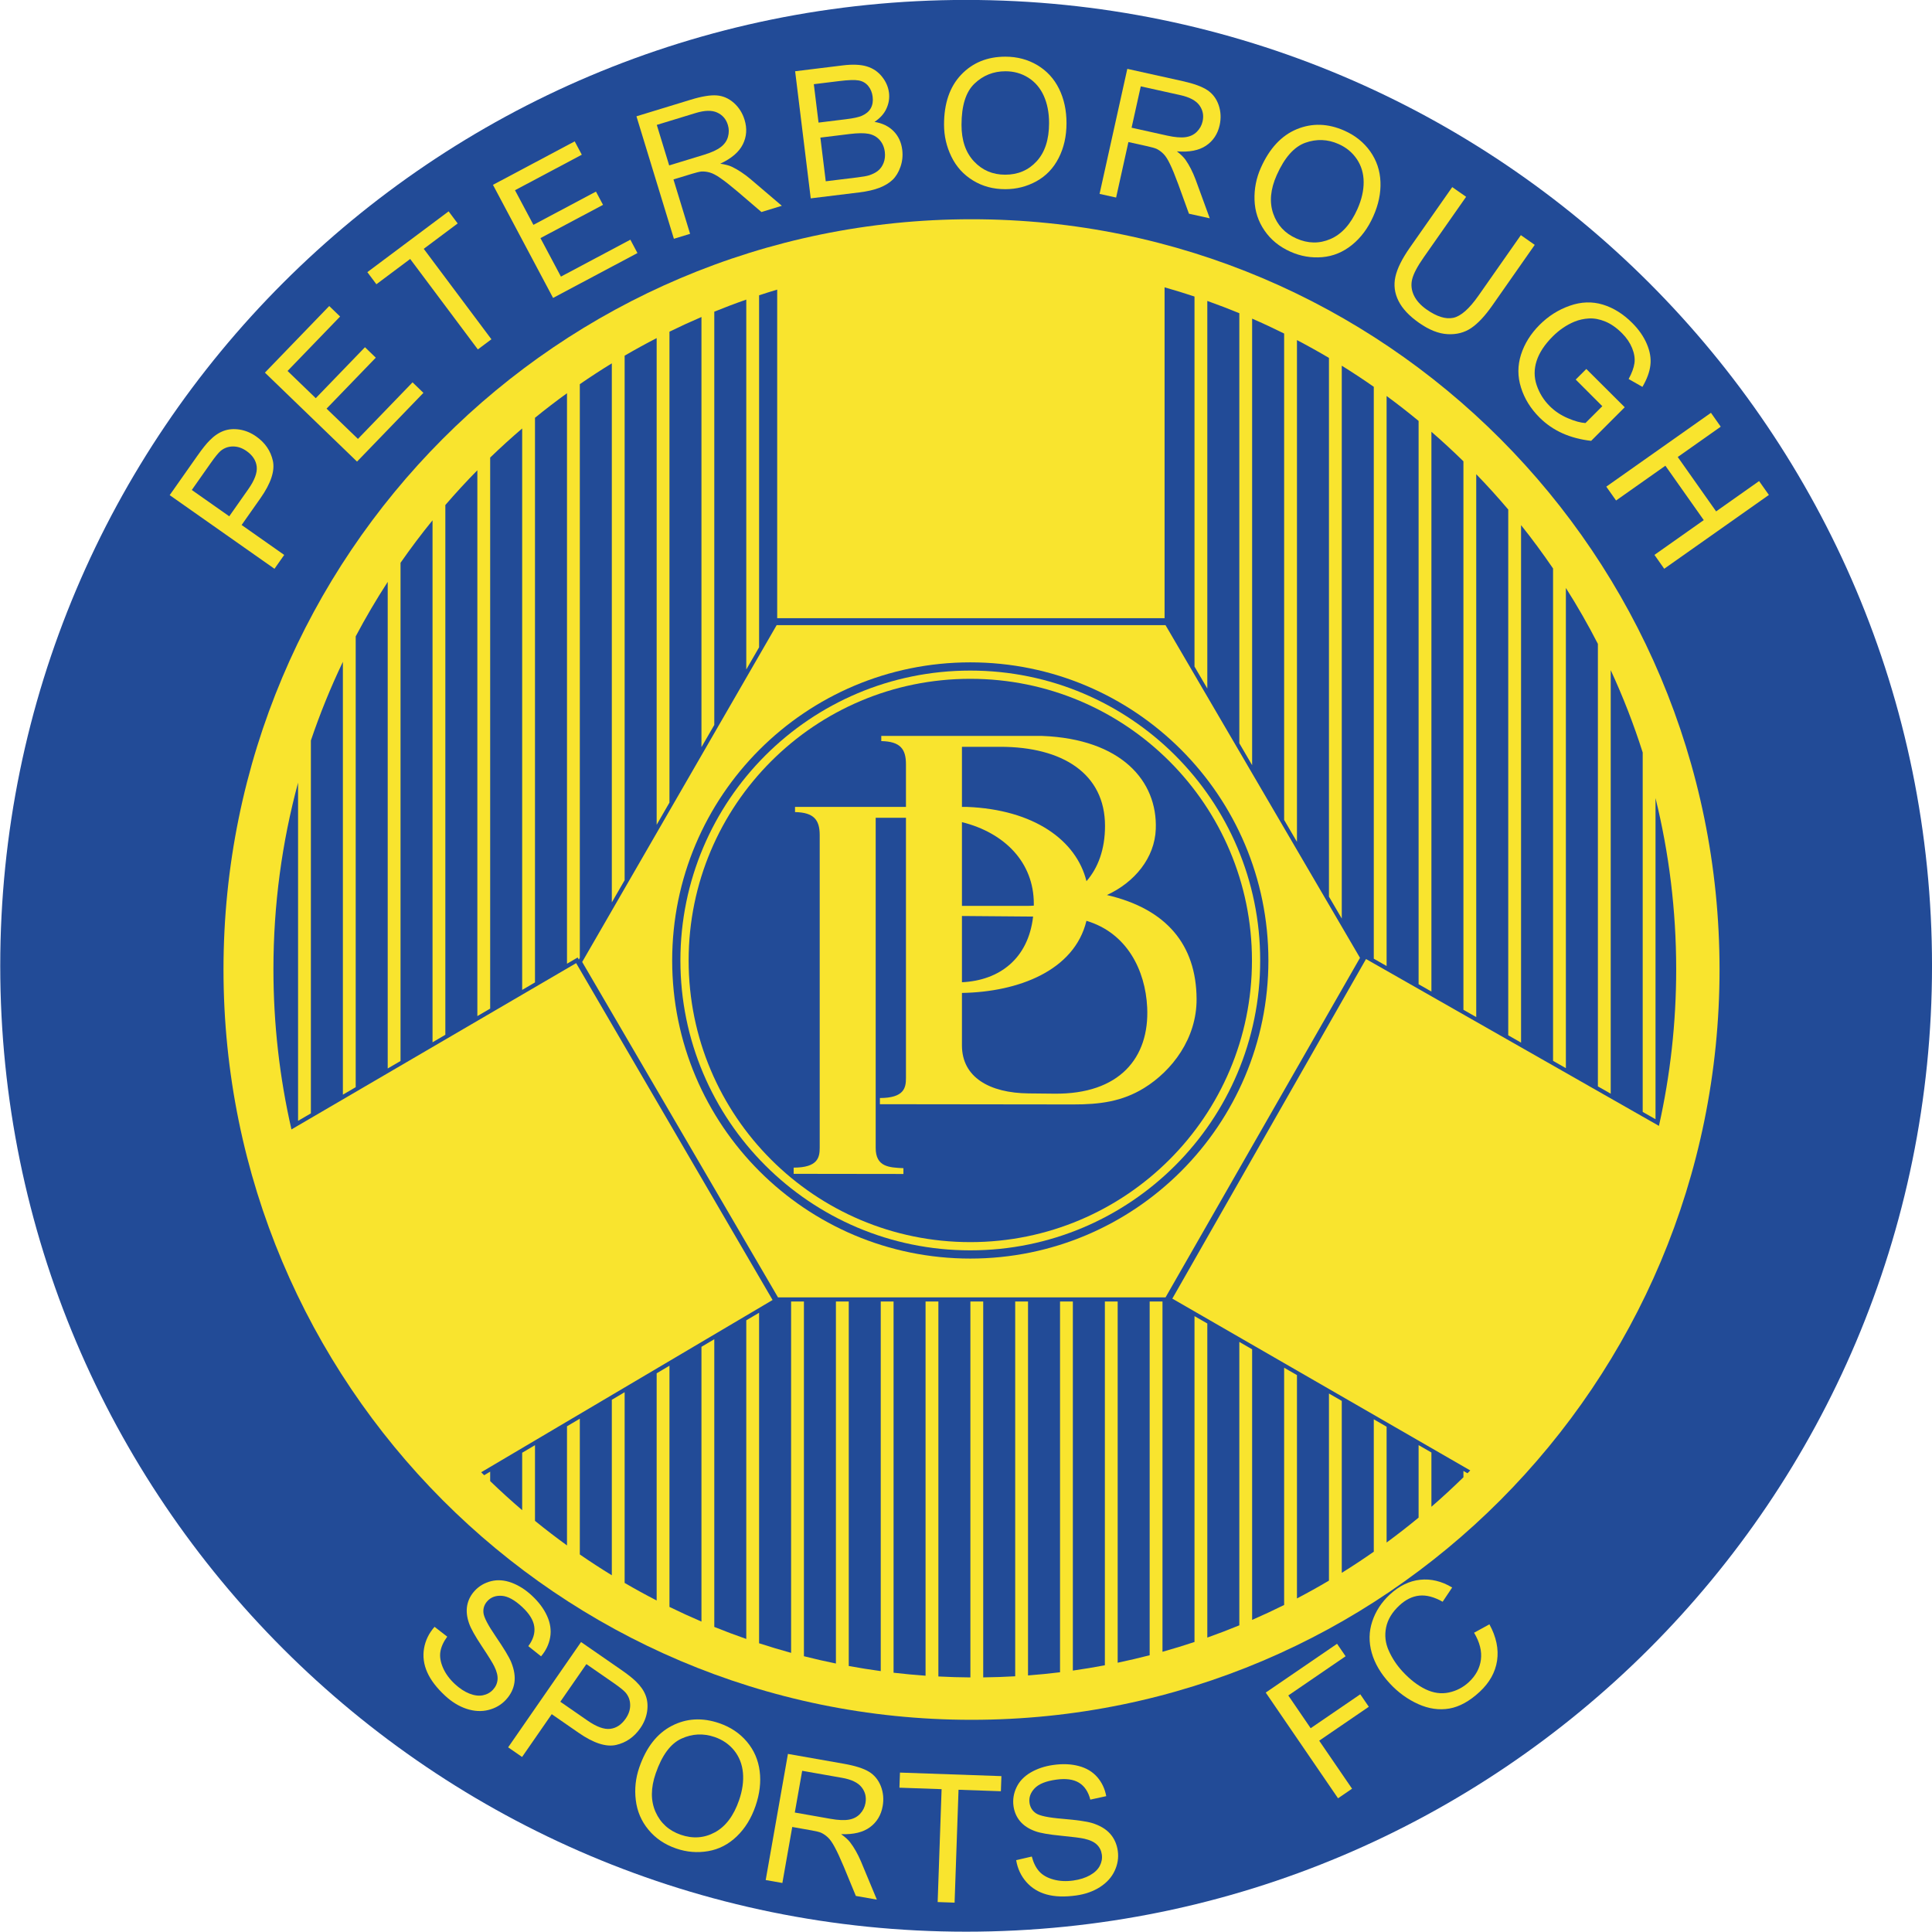 <?xml version="1.0" encoding="UTF-8"?>
<svg xmlns="http://www.w3.org/2000/svg" xmlns:xlink="http://www.w3.org/1999/xlink" width="567pt" height="567pt" viewBox="0 0 567 567" version="1.1">
<g id="surface1">
<path style=" stroke:none;fill-rule:evenodd;fill:rgb(13.33%,29.417%,59.18%);fill-opacity:1;" d="M 283.535 -0.02 C 440.09 -0.02 567.004 126.891 567.004 283.445 C 567.004 440 440.09 566.91 283.535 566.91 C 126.984 566.91 0.07 440 0.07 283.445 C 0.07 126.891 126.984 -0.02 283.535 -0.02 Z M 283.535 -0.02 "/>
<path style=" stroke:none;fill-rule:evenodd;fill:rgb(97.656%,89.452%,18.042%);fill-opacity:1;" d="M 285.121 64.344 C 406.363 64.344 504.648 162.926 504.648 284.535 C 504.648 406.145 406.363 504.727 285.121 504.727 C 163.879 504.727 65.59 406.145 65.59 284.535 C 65.59 162.926 163.879 64.344 285.121 64.344 Z M 285.121 64.344 "/>
<path style=" stroke:none;fill-rule:evenodd;fill:rgb(13.33%,29.417%,59.18%);fill-opacity:1;" d="M 341.777 84.324 C 344.734 85.16 347.66 86.062 350.559 87.027 L 350.559 195.625 L 354.32 202.059 L 354.32 88.32 C 357.488 89.445 360.617 90.645 363.715 91.918 L 363.715 218.129 L 367.473 224.566 L 367.473 93.512 C 370.648 94.891 373.777 96.352 376.867 97.887 L 376.867 240.633 L 380.629 247.07 L 380.629 99.805 C 383.809 101.473 386.941 103.215 390.02 105.039 L 390.02 263.141 L 393.781 269.574 L 393.781 107.324 C 396.973 109.305 400.102 111.371 403.176 113.52 L 403.176 281.359 L 406.938 283.504 L 406.938 116.215 C 410.137 118.566 413.27 121.004 416.328 123.531 L 416.328 288.855 L 420.09 290.996 L 420.09 126.719 C 423.309 129.508 426.441 132.398 429.484 135.383 L 429.484 296.348 L 433.242 298.492 L 433.242 139.168 C 436.488 142.516 439.621 145.977 442.637 149.539 L 442.637 303.844 L 446.398 305.984 L 446.398 154.113 C 449.684 158.227 452.816 162.473 455.789 166.836 L 455.789 311.336 L 459.551 313.48 L 459.551 172.555 C 462.922 177.863 466.059 183.34 468.945 188.965 L 468.945 318.832 L 472.711 320.973 L 472.711 196.672 C 476.316 204.477 479.461 212.547 482.098 220.844 L 482.098 326.324 L 485.859 328.469 L 485.859 234.223 C 489.816 250.309 491.926 267.133 491.926 284.453 C 491.926 300.25 490.172 315.633 486.863 330.422 L 400.898 281.453 L 344.051 381.117 L 431.492 431.547 C 431.219 431.824 430.945 432.094 430.672 432.367 L 429.484 431.684 L 429.484 433.543 C 426.441 436.527 423.309 439.414 420.09 442.203 L 420.09 426.277 L 416.328 424.113 L 416.328 445.387 C 413.27 447.914 410.137 450.352 406.938 452.699 L 406.938 418.707 L 403.176 416.539 L 403.176 455.395 C 400.102 457.543 396.973 459.609 393.781 461.594 L 393.781 411.133 L 390.02 408.969 L 390.02 463.875 C 386.941 465.699 383.809 467.441 380.629 469.105 L 380.629 403.562 L 376.867 401.398 L 376.867 471.027 C 373.777 472.562 370.645 474.02 367.473 475.402 L 367.473 395.992 L 363.715 393.824 L 363.715 476.996 C 360.617 478.27 357.488 479.469 354.32 480.594 L 354.32 388.418 L 350.559 386.254 L 350.559 481.887 C 347.461 482.918 344.328 483.875 341.164 484.762 L 341.164 381.965 L 337.402 381.965 L 337.402 485.777 C 334.301 486.582 331.172 487.312 328.012 487.973 L 328.012 381.965 L 324.254 381.965 L 324.254 488.723 C 321.145 489.312 318.012 489.832 314.859 490.277 L 314.859 381.965 L 311.098 381.965 L 311.098 490.773 C 307.984 491.152 304.855 491.465 301.703 491.703 L 301.703 381.965 L 297.941 381.965 L 297.941 491.953 C 294.828 492.133 291.699 492.242 288.551 492.277 L 288.551 381.965 L 284.789 381.965 L 284.789 492.285 C 281.641 492.266 278.508 492.172 275.395 492.008 L 275.395 381.965 L 271.633 381.965 L 271.633 491.785 C 268.484 491.562 265.352 491.27 262.242 490.906 L 262.242 381.965 L 258.48 381.965 L 258.48 490.43 C 255.324 490.004 252.195 489.504 249.09 488.934 L 249.09 381.965 L 245.324 381.965 L 245.324 488.207 C 242.172 487.566 239.035 486.852 235.934 486.066 L 235.934 381.965 L 232.172 381.965 L 232.172 485.078 C 229.008 484.211 225.879 483.273 222.777 482.262 L 222.777 385.262 L 219.016 387.484 L 219.016 480.996 C 215.852 479.895 212.719 478.715 209.629 477.465 L 209.629 393.035 L 205.863 395.258 L 205.863 475.898 C 202.691 474.539 199.559 473.105 196.473 471.594 L 196.473 400.809 L 192.715 403.031 L 192.715 469.707 C 189.531 468.07 186.398 466.348 183.316 464.555 L 183.316 408.582 L 179.555 410.805 L 179.555 462.309 C 176.367 460.355 173.234 458.32 170.164 456.199 L 170.164 416.355 L 166.402 418.578 L 166.402 453.547 C 163.199 451.23 160.07 448.828 157.008 446.336 L 157.008 424.125 L 153.246 426.348 L 153.246 443.199 C 150.031 440.453 146.898 437.609 143.855 434.672 L 143.855 431.898 L 142.09 432.945 C 141.797 432.656 141.508 432.367 141.215 432.078 L 226.738 381.52 L 169.09 282.66 L 85.535 331.461 C 82.078 316.355 80.246 300.621 80.246 284.453 C 80.246 265.5 82.762 247.141 87.477 229.695 L 87.477 328.945 L 91.238 326.75 L 91.238 217.32 C 93.918 209.395 97.059 201.688 100.629 194.227 L 100.629 321.262 L 104.391 319.062 L 104.391 186.758 C 107.297 181.277 110.426 175.941 113.785 170.77 L 113.785 313.574 L 117.547 311.379 L 117.547 165.172 C 120.523 160.895 123.656 156.734 126.938 152.703 L 126.938 305.891 L 130.699 303.691 L 130.699 148.215 C 133.719 144.707 136.852 141.305 140.094 138.012 L 140.094 298.203 L 143.855 296.008 L 143.855 134.285 C 146.898 131.348 150.027 128.5 153.246 125.75 L 153.246 290.52 L 157.008 288.32 L 157.008 122.609 C 160.07 120.121 163.199 117.715 166.402 115.402 L 166.402 282.832 L 169.523 281.008 L 169.879 281.605 L 170.164 281.105 L 170.164 112.75 C 173.238 110.629 176.363 108.586 179.555 106.637 L 179.555 264.84 L 183.316 258.324 L 183.316 104.383 C 186.398 102.586 189.531 100.867 192.715 99.227 L 192.715 242.055 L 196.473 235.539 L 196.473 97.344 C 199.559 95.832 202.691 94.391 205.863 93.031 L 205.863 219.273 L 209.629 212.758 L 209.629 91.469 C 212.719 90.215 215.848 89.027 219.016 87.926 L 219.016 196.488 L 222.777 189.973 L 222.777 86.66 C 224.539 86.086 226.309 85.523 228.09 84.996 L 228.09 181.422 L 341.777 181.422 Z M 170.859 282.316 L 227.926 183.473 L 342.059 183.473 L 399.129 281.109 L 342.059 380.758 L 228.328 380.758 Z M 170.859 282.316 "/>
<path style=" stroke:none;fill-rule:evenodd;fill:rgb(13.33%,29.417%,59.18%);fill-opacity:1;" d="M 284.758 194.387 C 333.074 194.387 372.246 233.555 372.246 281.875 C 372.246 330.191 333.074 369.363 284.758 369.363 C 236.438 369.363 197.27 330.191 197.27 281.875 C 197.27 233.555 236.438 194.387 284.758 194.387 Z M 284.758 194.387 "/>
<path style=" stroke:none;fill-rule:evenodd;fill:rgb(97.656%,89.452%,18.042%);fill-opacity:1;" d="M 284.758 196.801 C 331.742 196.801 369.836 234.887 369.836 281.875 C 369.836 328.859 331.742 366.949 284.758 366.949 C 237.773 366.949 199.684 328.859 199.684 281.875 C 199.684 234.887 237.773 196.801 284.758 196.801 Z M 284.758 196.801 "/>
<path style=" stroke:none;fill-rule:evenodd;fill:rgb(13.33%,29.417%,59.18%);fill-opacity:1;" d="M 284.758 199.215 C 330.41 199.215 367.422 236.223 367.422 281.875 C 367.422 327.527 330.41 364.535 284.758 364.535 C 239.105 364.535 202.098 327.527 202.098 281.875 C 202.098 236.223 239.105 199.215 284.758 199.215 Z M 284.758 199.215 "/>
<path style=" stroke:none;fill-rule:evenodd;fill:rgb(97.656%,89.452%,18.042%);fill-opacity:1;" d="M 80.555 166.926 L 49.801 145.312 L 57.957 133.715 C 59.387 131.676 60.59 130.184 61.535 129.246 C 62.844 127.91 64.215 126.98 65.645 126.453 C 67.059 125.93 68.633 125.809 70.34 126.074 C 72.051 126.348 73.664 127.02 75.188 128.094 C 77.801 129.93 79.438 132.32 80.086 135.254 C 80.715 138.191 79.508 141.836 76.461 146.184 L 70.91 154.074 L 83.41 162.859 Z M 67.281 151.523 L 72.871 143.566 C 74.719 140.941 75.543 138.727 75.34 136.938 C 75.133 135.145 74.145 133.629 72.367 132.379 C 71.086 131.473 69.754 131.02 68.379 131.027 C 67.004 131.035 65.801 131.465 64.758 132.324 C 64.098 132.887 63.117 134.082 61.82 135.93 L 56.289 143.797 Z M 67.281 151.523 "/>
<path style=" stroke:none;fill-rule:evenodd;fill:rgb(97.656%,89.452%,18.042%);fill-opacity:1;" d="M 104.781 135.469 L 77.746 109.359 L 96.621 89.812 L 99.812 92.895 L 84.391 108.867 L 92.668 116.859 L 107.109 101.902 L 110.285 104.969 L 95.84 119.926 L 105.047 128.812 L 121.074 112.211 L 124.266 115.293 Z M 104.781 135.469 "/>
<path style=" stroke:none;fill-rule:evenodd;fill:rgb(97.656%,89.452%,18.042%);fill-opacity:1;" d="M 140.238 102.547 L 120.379 76.004 L 110.465 83.422 L 107.809 79.871 L 131.66 62.027 L 134.316 65.578 L 124.359 73.027 L 144.219 99.57 Z M 140.238 102.547 "/>
<path style=" stroke:none;fill-rule:evenodd;fill:rgb(97.656%,89.452%,18.042%);fill-opacity:1;" d="M 162.316 87.434 L 144.672 54.246 L 168.66 41.488 L 170.746 45.406 L 151.141 55.828 L 156.547 65.988 L 174.902 56.227 L 176.973 60.121 L 158.613 69.883 L 164.621 81.18 L 184.996 70.348 L 187.078 74.266 Z M 162.316 87.434 "/>
<path style=" stroke:none;fill-rule:evenodd;fill:rgb(97.656%,89.452%,18.042%);fill-opacity:1;" d="M 197.773 70.078 L 186.785 34.133 L 202.719 29.262 C 205.922 28.281 208.465 27.863 210.32 28 C 212.184 28.133 213.863 28.867 215.367 30.191 C 216.863 31.527 217.91 33.184 218.512 35.16 C 219.297 37.711 219.129 40.105 218.008 42.359 C 216.891 44.613 214.68 46.508 211.379 48.039 C 212.824 48.254 213.965 48.555 214.797 48.949 C 216.574 49.797 218.379 50.996 220.211 52.523 L 229.449 60.395 L 223.465 62.223 L 216.426 56.195 C 214.379 54.469 212.727 53.16 211.473 52.301 C 210.227 51.426 209.18 50.871 208.328 50.637 C 207.477 50.391 206.66 50.293 205.867 50.336 C 205.289 50.395 204.395 50.602 203.164 50.98 L 197.648 52.664 L 202.527 68.625 Z M 196.391 48.547 L 206.617 45.422 C 208.785 44.758 210.422 44.012 211.504 43.184 C 212.598 42.355 213.305 41.355 213.641 40.172 C 213.973 38.988 213.965 37.82 213.609 36.656 C 213.09 34.957 212.051 33.75 210.477 33.031 C 208.91 32.309 206.797 32.363 204.129 33.18 L 192.754 36.656 Z M 196.391 48.547 "/>
<path style=" stroke:none;fill-rule:evenodd;fill:rgb(97.656%,89.452%,18.042%);fill-opacity:1;" d="M 237.934 58.215 L 233.355 20.91 L 247.355 19.191 C 250.203 18.84 252.535 18.941 254.348 19.477 C 256.172 20.02 257.66 21.02 258.824 22.473 C 259.988 23.918 260.684 25.496 260.898 27.219 C 261.094 28.809 260.844 30.363 260.148 31.875 C 259.465 33.391 258.289 34.688 256.648 35.773 C 258.988 36.152 260.855 37.07 262.266 38.512 C 263.68 39.961 264.516 41.77 264.785 43.941 C 265.004 45.688 264.824 47.359 264.27 48.953 C 263.719 50.543 262.945 51.812 261.965 52.762 C 260.977 53.711 259.688 54.488 258.105 55.105 C 256.523 55.723 254.547 56.176 252.164 56.469 Z M 240.223 35.98 L 248.289 34.988 C 250.473 34.723 252.023 34.383 252.945 33.977 C 254.148 33.449 255.023 32.719 255.551 31.77 C 256.078 30.824 256.266 29.699 256.105 28.398 C 255.953 27.164 255.523 26.105 254.816 25.238 C 254.102 24.367 253.172 23.828 252.035 23.613 C 250.891 23.402 248.973 23.461 246.289 23.793 L 238.84 24.707 Z M 242.34 53.203 L 251.621 52.066 C 253.219 51.867 254.336 51.672 254.965 51.477 C 256.074 51.129 256.98 50.676 257.684 50.102 C 258.391 49.539 258.934 48.77 259.316 47.805 C 259.691 46.832 259.816 45.762 259.672 44.57 C 259.496 43.18 258.992 42.016 258.152 41.07 C 257.316 40.133 256.238 39.535 254.922 39.273 C 253.609 39.02 251.758 39.035 249.387 39.324 L 240.762 40.383 Z M 242.34 53.203 "/>
<path style=" stroke:none;fill-rule:evenodd;fill:rgb(97.656%,89.452%,18.042%);fill-opacity:1;" d="M 277.055 36.578 C 277.055 30.34 278.727 25.457 282.078 21.93 C 285.43 18.402 289.754 16.633 295.055 16.633 C 298.523 16.633 301.656 17.465 304.438 19.121 C 307.219 20.781 309.348 23.094 310.809 26.059 C 312.27 29.016 312.996 32.387 312.996 36.141 C 312.996 39.957 312.234 43.367 310.695 46.371 C 309.156 49.383 306.977 51.656 304.156 53.207 C 301.336 54.754 298.297 55.523 295.031 55.523 C 291.484 55.523 288.328 54.676 285.547 52.961 C 282.754 51.254 280.645 48.918 279.211 45.961 C 277.773 43.012 277.055 39.879 277.055 36.578 Z M 282.184 36.656 C 282.184 41.191 283.398 44.75 285.836 47.359 C 288.273 49.969 291.328 51.27 295.004 51.27 C 298.754 51.27 301.828 49.957 304.246 47.324 C 306.66 44.691 307.879 40.953 307.879 36.113 C 307.879 33.059 307.352 30.391 306.32 28.105 C 305.285 25.824 303.773 24.055 301.785 22.797 C 299.789 21.543 297.559 20.914 295.086 20.914 C 291.555 20.914 288.527 22.121 285.988 24.547 C 283.453 26.961 282.184 31.004 282.184 36.656 Z M 282.184 36.656 "/>
<path style=" stroke:none;fill-rule:evenodd;fill:rgb(97.656%,89.452%,18.042%);fill-opacity:1;" d="M 322.699 56.902 L 330.84 20.207 L 347.102 23.812 C 350.379 24.539 352.785 25.422 354.34 26.457 C 355.895 27.492 356.996 28.957 357.652 30.848 C 358.297 32.75 358.391 34.707 357.945 36.723 C 357.367 39.328 356.047 41.328 353.961 42.742 C 351.879 44.152 349.023 44.711 345.395 44.418 C 346.547 45.32 347.387 46.141 347.922 46.898 C 349.047 48.508 350.027 50.438 350.871 52.668 L 355.039 64.07 L 348.93 62.719 L 345.77 54.004 C 344.84 51.492 344.047 49.543 343.379 48.176 C 342.723 46.801 342.09 45.801 341.465 45.176 C 340.84 44.547 340.176 44.059 339.465 43.703 C 338.934 43.469 338.051 43.211 336.797 42.934 L 331.164 41.688 L 327.555 57.977 Z M 332.098 37.48 L 342.535 39.797 C 344.754 40.285 346.547 40.441 347.895 40.258 C 349.254 40.074 350.363 39.551 351.234 38.688 C 352.109 37.82 352.676 36.801 352.938 35.613 C 353.324 33.879 353.016 32.312 352.004 30.914 C 350.992 29.516 349.129 28.52 346.398 27.914 L 334.789 25.34 Z M 332.098 37.48 "/>
<path style=" stroke:none;fill-rule:evenodd;fill:rgb(97.656%,89.452%,18.042%);fill-opacity:1;" d="M 370.023 49.258 C 372.562 43.559 376.074 39.777 380.57 37.918 C 385.07 36.059 389.738 36.203 394.586 38.359 C 397.746 39.77 400.273 41.805 402.141 44.445 C 404.008 47.098 405.012 50.074 405.137 53.379 C 405.27 56.676 404.562 60.047 403.035 63.477 C 401.484 66.961 399.402 69.77 396.773 71.887 C 394.141 74.012 391.227 75.203 388.02 75.473 C 384.809 75.738 381.723 75.207 378.738 73.879 C 375.504 72.438 372.965 70.375 371.117 67.676 C 369.262 64.98 368.285 61.988 368.176 58.703 C 368.066 55.426 368.684 52.273 370.023 49.258 Z M 374.68 51.414 C 372.836 55.559 372.496 59.305 373.66 62.68 C 374.828 66.055 377.09 68.488 380.445 69.98 C 383.867 71.504 387.215 71.559 390.492 70.133 C 393.77 68.711 396.402 65.793 398.371 61.371 C 399.613 58.582 400.219 55.93 400.203 53.422 C 400.191 50.914 399.527 48.684 398.223 46.727 C 396.91 44.77 395.129 43.289 392.863 42.281 C 389.645 40.844 386.387 40.719 383.086 41.898 C 379.781 43.074 376.977 46.25 374.68 51.414 Z M 374.68 51.414 "/>
<path style=" stroke:none;fill-rule:evenodd;fill:rgb(97.656%,89.452%,18.042%);fill-opacity:1;" d="M 446.34 69.008 L 450.414 71.863 L 437.961 89.656 C 435.797 92.746 433.723 94.957 431.742 96.289 C 429.766 97.617 427.473 98.211 424.844 98.07 C 422.215 97.938 419.422 96.828 416.461 94.75 C 413.574 92.73 411.555 90.578 410.426 88.305 C 409.281 86.027 408.98 83.668 409.516 81.238 C 410.051 78.801 411.461 75.961 413.742 72.699 L 426.199 54.91 L 430.273 57.758 L 417.828 75.531 C 415.961 78.203 414.828 80.352 414.438 81.957 C 414.047 83.574 414.223 85.152 414.945 86.684 C 415.676 88.219 416.922 89.602 418.672 90.828 C 421.664 92.926 424.277 93.742 426.504 93.273 C 428.723 92.805 431.188 90.641 433.895 86.777 Z M 446.34 69.008 "/>
<path style=" stroke:none;fill-rule:evenodd;fill:rgb(97.656%,89.452%,18.042%);fill-opacity:1;" d="M 462.438 111.395 L 465.551 108.285 L 476.824 119.52 L 466.969 129.379 C 463.863 129.031 461.047 128.281 458.508 127.145 C 455.977 126 453.746 124.461 451.812 122.527 C 449.203 119.918 447.383 116.984 446.379 113.734 C 445.352 110.488 445.367 107.258 446.387 104.059 C 447.414 100.852 449.234 97.945 451.844 95.332 C 454.43 92.746 457.391 90.875 460.715 89.719 C 464.035 88.551 467.258 88.445 470.379 89.387 C 473.492 90.332 476.379 92.129 479.023 94.777 C 480.941 96.695 482.371 98.742 483.297 100.918 C 484.234 103.094 484.59 105.176 484.352 107.172 C 484.121 109.168 483.34 111.285 482.016 113.539 L 477.969 111.234 C 478.922 109.477 479.492 107.918 479.68 106.559 C 479.859 105.191 479.629 103.723 478.992 102.156 C 478.359 100.598 477.371 99.137 476.035 97.801 C 474.426 96.191 472.785 95.047 471.129 94.367 C 469.465 93.68 467.879 93.383 466.355 93.457 C 464.84 93.539 463.41 93.852 462.047 94.41 C 459.734 95.375 457.613 96.816 455.688 98.742 C 453.316 101.113 451.746 103.5 450.965 105.914 C 450.188 108.328 450.191 110.695 450.977 113.031 C 451.766 115.363 453.027 117.406 454.777 119.156 C 456.305 120.684 458.09 121.871 460.129 122.734 C 462.16 123.605 463.879 124.074 465.297 124.156 L 470.246 119.207 Z M 462.438 111.395 "/>
<path style=" stroke:none;fill-rule:evenodd;fill:rgb(97.656%,89.452%,18.042%);fill-opacity:1;" d="M 471.41 142.82 L 502.129 121.152 L 504.996 125.223 L 492.383 134.121 L 503.641 150.082 L 516.254 141.184 L 519.129 145.254 L 488.41 166.918 L 485.547 162.848 L 500.016 152.641 L 488.754 136.68 L 474.281 146.887 Z M 471.41 142.82 "/>
<path style=" stroke:none;fill-rule:evenodd;fill:rgb(97.656%,89.452%,18.042%);fill-opacity:1;" d="M 127.535 477.434 L 131.254 480.324 C 130.133 481.852 129.465 483.332 129.238 484.77 C 129.012 486.211 129.277 487.777 130.02 489.484 C 130.766 491.191 131.926 492.77 133.488 494.223 C 134.879 495.516 136.297 496.449 137.742 497.027 C 139.195 497.598 140.512 497.773 141.699 497.535 C 142.891 497.293 143.879 496.758 144.672 495.902 C 145.477 495.039 145.922 494.055 146.02 492.938 C 146.121 491.824 145.797 490.52 145.051 489.016 C 144.574 488.039 143.363 486.074 141.395 483.113 C 139.434 480.16 138.188 477.938 137.676 476.457 C 136.996 474.551 136.812 472.781 137.113 471.16 C 137.422 469.547 138.16 468.105 139.34 466.836 C 140.629 465.453 142.223 464.512 144.133 464.039 C 146.047 463.562 148.051 463.715 150.148 464.492 C 152.246 465.281 154.219 466.527 156.07 468.25 C 158.117 470.148 159.609 472.145 160.559 474.258 C 161.512 476.359 161.812 478.441 161.465 480.496 C 161.113 482.547 160.223 484.418 158.789 486.094 L 155.047 483.109 C 156.469 481.195 157.062 479.285 156.801 477.395 C 156.547 475.496 155.359 473.57 153.242 471.605 C 151.035 469.555 149.059 468.473 147.297 468.34 C 145.539 468.211 144.129 468.715 143.07 469.852 C 142.148 470.844 141.754 471.992 141.879 473.289 C 141.984 474.586 143.203 476.938 145.547 480.355 C 147.883 483.777 149.379 486.25 150.012 487.773 C 150.926 490.008 151.242 492.043 150.961 493.883 C 150.672 495.727 149.828 497.387 148.465 498.859 C 147.098 500.328 145.398 501.32 143.355 501.836 C 141.312 502.352 139.172 502.238 136.93 501.504 C 134.691 500.762 132.59 499.477 130.629 497.656 C 128.133 495.34 126.379 493.039 125.371 490.746 C 124.359 488.457 124.051 486.141 124.445 483.785 C 124.844 481.441 125.871 479.316 127.535 477.434 Z M 127.535 477.434 "/>
<path style=" stroke:none;fill-rule:evenodd;fill:rgb(97.656%,89.452%,18.042%);fill-opacity:1;" d="M 149.133 512.801 L 170.527 481.902 L 182.184 489.973 C 184.234 491.391 185.734 492.578 186.68 493.52 C 188.023 494.824 188.965 496.188 189.496 497.609 C 190.031 499.023 190.164 500.598 189.91 502.305 C 189.648 504.02 188.984 505.637 187.926 507.168 C 186.105 509.793 183.727 511.445 180.797 512.109 C 177.867 512.762 174.215 511.582 169.844 508.559 L 161.922 503.07 L 153.219 515.633 Z M 164.441 499.422 L 172.434 504.957 C 175.074 506.785 177.297 507.598 179.086 507.379 C 180.879 507.16 182.383 506.164 183.621 504.379 C 184.516 503.082 184.965 501.75 184.941 500.375 C 184.926 499 184.488 497.805 183.621 496.766 C 183.055 496.109 181.852 495.141 179.996 493.855 L 172.09 488.379 Z M 164.441 499.422 "/>
<path style=" stroke:none;fill-rule:evenodd;fill:rgb(97.656%,89.452%,18.042%);fill-opacity:1;" d="M 187.609 518.727 C 189.641 512.828 192.809 508.754 197.129 506.512 C 201.445 504.27 206.105 504.004 211.121 505.73 C 214.398 506.859 217.09 508.664 219.184 511.137 C 221.273 513.613 222.531 516.492 222.945 519.77 C 223.367 523.043 222.953 526.465 221.734 530.016 C 220.492 533.625 218.66 536.602 216.227 538.938 C 213.789 541.285 210.988 542.727 207.82 543.273 C 204.645 543.816 201.52 543.559 198.434 542.492 C 195.086 541.34 192.379 539.508 190.301 536.98 C 188.215 534.461 186.984 531.562 186.59 528.297 C 186.191 525.043 186.535 521.848 187.609 518.727 Z M 192.43 520.473 C 190.953 524.758 190.945 528.523 192.398 531.781 C 193.855 535.039 196.32 537.266 199.797 538.465 C 203.34 539.684 206.676 539.445 209.816 537.742 C 212.961 536.035 215.324 532.898 216.902 528.324 C 217.895 525.438 218.27 522.742 218.035 520.246 C 217.801 517.75 216.945 515.586 215.48 513.746 C 214.004 511.914 212.094 510.594 209.754 509.785 C 206.422 508.637 203.16 508.793 199.973 510.258 C 196.789 511.719 194.27 515.129 192.43 520.473 Z M 192.43 520.473 "/>
<path style=" stroke:none;fill-rule:evenodd;fill:rgb(97.656%,89.452%,18.042%);fill-opacity:1;" d="M 224.715 551.75 L 231.242 514.734 L 247.652 517.625 C 250.953 518.207 253.402 518.988 255.004 519.953 C 256.598 520.918 257.762 522.332 258.504 524.195 C 259.227 526.066 259.406 528.016 259.047 530.051 C 258.59 532.68 257.352 534.738 255.328 536.238 C 253.312 537.738 250.48 538.422 246.844 538.285 C 248.035 539.137 248.91 539.922 249.473 540.652 C 250.676 542.215 251.738 544.098 252.676 546.289 L 257.34 557.5 L 251.172 556.414 L 247.637 547.844 C 246.598 545.379 245.719 543.465 244.992 542.129 C 244.277 540.785 243.598 539.812 242.945 539.219 C 242.297 538.613 241.613 538.156 240.891 537.832 C 240.348 537.621 239.461 537.402 238.188 537.18 L 232.508 536.176 L 229.609 552.613 Z M 233.258 531.938 L 243.789 533.793 C 246.02 534.188 247.82 534.266 249.16 534.02 C 250.508 533.781 251.594 533.207 252.43 532.305 C 253.266 531.402 253.785 530.359 253.996 529.16 C 254.305 527.41 253.93 525.859 252.855 524.508 C 251.785 523.156 249.879 522.238 247.129 521.754 L 235.422 519.691 Z M 233.258 531.938 "/>
<path style=" stroke:none;fill-rule:evenodd;fill:rgb(97.656%,89.452%,18.042%);fill-opacity:1;" d="M 275.184 558.211 L 276.34 525.082 L 263.965 524.648 L 264.121 520.215 L 293.891 521.254 L 293.738 525.688 L 281.309 525.254 L 280.152 558.383 Z M 275.184 558.211 "/>
<path style=" stroke:none;fill-rule:evenodd;fill:rgb(97.656%,89.452%,18.042%);fill-opacity:1;" d="M 298.223 545.914 L 302.809 544.855 C 303.289 546.688 304.016 548.141 304.988 549.223 C 305.965 550.305 307.344 551.094 309.137 551.59 C 310.934 552.09 312.891 552.188 315.004 551.891 C 316.883 551.625 318.504 551.113 319.859 550.359 C 321.223 549.594 322.188 548.68 322.754 547.609 C 323.316 546.531 323.523 545.426 323.363 544.273 C 323.199 543.102 322.719 542.137 321.91 541.355 C 321.109 540.578 319.891 540.004 318.258 539.633 C 317.195 539.387 314.91 539.09 311.371 538.746 C 307.84 538.402 305.336 537.969 303.859 537.434 C 301.953 536.754 300.465 535.781 299.395 534.527 C 298.34 533.27 297.688 531.789 297.445 530.07 C 297.184 528.199 297.465 526.367 298.301 524.59 C 299.137 522.801 300.52 521.344 302.445 520.207 C 304.383 519.074 306.594 518.332 309.098 517.98 C 311.863 517.59 314.352 517.691 316.59 518.289 C 318.82 518.875 320.629 519.957 322.004 521.523 C 323.371 523.09 324.262 524.961 324.656 527.133 L 319.984 528.152 C 319.395 525.84 318.285 524.176 316.652 523.184 C 315.02 522.188 312.777 521.891 309.922 522.293 C 306.934 522.711 304.848 523.562 303.629 524.848 C 302.422 526.129 301.922 527.543 302.137 529.078 C 302.328 530.422 302.969 531.453 304.051 532.176 C 305.129 532.906 307.719 533.445 311.848 533.781 C 315.98 534.129 318.84 534.531 320.426 535 C 322.73 535.699 324.512 536.742 325.758 538.121 C 327.004 539.508 327.766 541.207 328.047 543.199 C 328.324 545.184 328.023 547.125 327.133 549.035 C 326.246 550.945 324.805 552.535 322.82 553.812 C 320.84 555.082 318.512 555.902 315.859 556.277 C 312.488 556.75 309.594 556.66 307.184 555.992 C 304.77 555.332 302.777 554.109 301.199 552.316 C 299.633 550.531 298.633 548.395 298.223 545.914 Z M 298.223 545.914 "/>
<path style=" stroke:none;fill-rule:evenodd;fill:rgb(97.656%,89.452%,18.042%);fill-opacity:1;" d="M 392.684 527.758 L 371.465 496.734 L 392.398 482.418 L 394.902 486.078 L 378.086 497.586 L 384.652 507.191 L 399.211 497.238 L 401.715 500.898 L 387.156 510.855 L 396.797 524.945 Z M 392.684 527.758 "/>
<path style=" stroke:none;fill-rule:evenodd;fill:rgb(97.656%,89.452%,18.042%);fill-opacity:1;" d="M 432.609 479.168 L 437.113 476.703 C 439.129 480.398 439.871 483.961 439.359 487.379 C 438.836 490.797 437.137 493.828 434.266 496.5 C 431.297 499.258 428.328 500.898 425.348 501.422 C 422.363 501.938 419.32 501.504 416.227 500.117 C 413.129 498.723 410.348 496.715 407.906 494.086 C 405.242 491.223 403.465 488.215 402.574 485.062 C 401.688 481.91 401.734 478.84 402.73 475.848 C 403.719 472.863 405.43 470.246 407.859 467.984 C 410.613 465.422 413.578 463.969 416.758 463.629 C 419.941 463.285 423.078 464.039 426.18 465.895 L 423.387 470.074 C 420.879 468.664 418.605 468.066 416.535 468.281 C 414.473 468.492 412.523 469.457 410.676 471.172 C 408.562 473.137 407.27 475.285 406.789 477.617 C 406.312 479.961 406.578 482.25 407.598 484.492 C 408.605 486.73 409.961 488.762 411.645 490.574 C 413.824 492.922 416.059 494.645 418.367 495.762 C 420.672 496.867 422.945 497.191 425.191 496.715 C 427.438 496.238 429.395 495.223 431.074 493.66 C 433.113 491.766 434.289 489.57 434.613 487.082 C 434.934 484.586 434.262 481.949 432.609 479.168 Z M 432.609 479.168 "/>
<path style=" stroke:none;fill-rule:evenodd;fill:rgb(97.656%,89.452%,18.042%);fill-opacity:1;" d="M 258.637 215.98 L 305.863 215.98 C 329.102 216.891 339.715 229.199 339.199 243.293 C 338.895 251.781 332.977 258.945 324.855 262.672 C 342.367 266.738 351.074 277.293 351.172 293.156 C 351.238 304.715 344.035 314.219 335.754 319.32 C 329.309 323.285 322.754 324.141 314.969 324.129 L 258.234 324.062 L 258.234 322.246 C 265.379 322.234 265.879 319.223 265.879 316.379 L 265.879 240.004 L 256.996 240.004 L 256.996 336.898 C 256.996 342.5 260.965 342.641 265.133 342.836 L 265.133 344.535 L 232.922 344.492 L 232.922 342.676 C 240.062 342.664 240.566 339.652 240.566 336.809 L 240.566 245.113 C 240.566 240.645 238.898 238.438 233.324 238.328 L 233.324 236.809 L 265.879 236.809 L 265.879 224.281 C 265.879 219.816 264.215 217.605 258.637 217.496 Z M 282.312 236.809 L 283.766 236.809 C 303.465 237.582 315.895 246.625 318.855 258.609 C 322.262 254.711 324.297 249.273 324.297 242.383 C 324.297 227.043 311.82 219.172 293.566 219.172 L 282.312 219.172 Z M 318.848 270.242 C 315.297 284.938 298.73 291.129 282.312 291.406 L 282.312 306.816 C 282.312 316.18 290.434 320.77 301.836 320.891 L 309.438 320.969 C 328.566 321.172 337.379 310.426 336.672 295.641 C 336.148 284.727 330.738 273.789 318.848 270.242 Z M 282.312 288.266 C 293.398 287.738 301.789 281.289 303.191 268.992 L 282.312 268.824 Z M 303.398 265.785 C 303.398 265.602 303.402 265.414 303.402 265.227 C 303.402 253.117 294.879 244.41 282.312 241.277 L 282.312 265.859 L 301.309 265.859 C 302.016 265.859 302.715 265.836 303.398 265.785 Z M 303.398 265.785 "/>
</g>
</svg>

